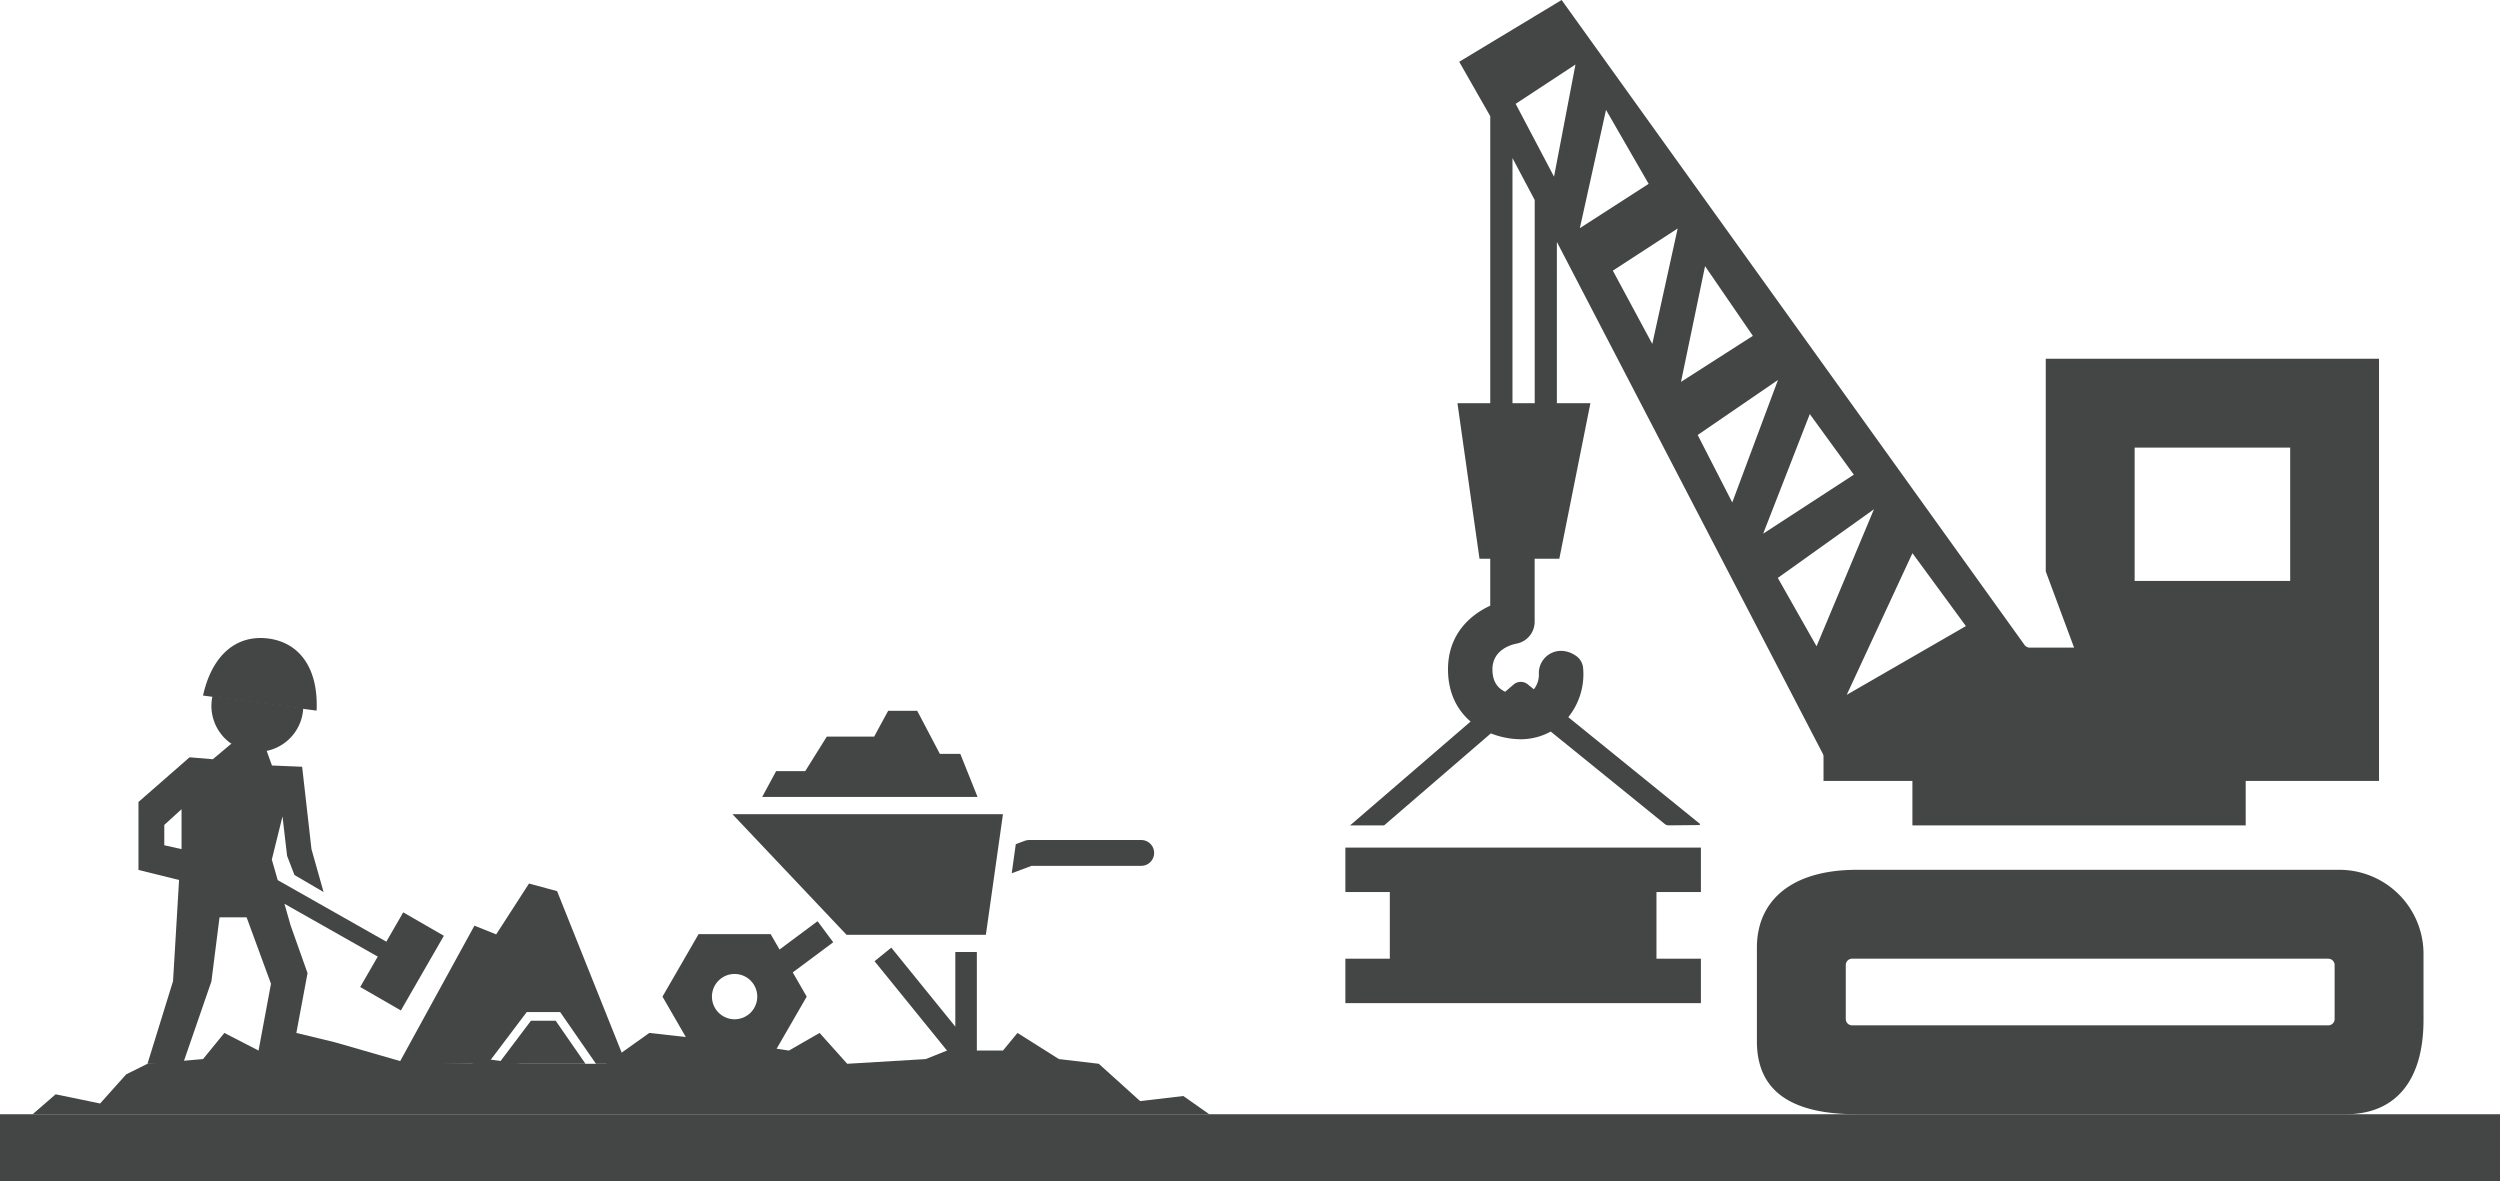<svg id="Layer_1" data-name="Layer 1" xmlns="http://www.w3.org/2000/svg" width="698.5" height="330" viewBox="0 0 698.5 330"><defs><style>.cls-1{fill:#444545;}</style></defs><title>under-construction</title><path class="cls-1" d="M758.553,523.41l-9.167,14.21-6.077-2.444-21.156,38.6H747.01l10.9-14.444h9.354l10,14.444h8.427L766.4,525.537Zm0,0" transform="translate(-610.75 -276.552)"/><path class="cls-1" d="M766,561.736h-6.9l-9.074,12.035h24.305Zm0,0" transform="translate(-610.75 -276.552)"/><path class="cls-1" d="M659.1,550.666l-7.146,23.105h9.918l7.945-23.012,2.268-17.9h7.57l6.807,18.559L682.3,573.771h9.639l4.736-25.326-4.736-13.353-1.715-6.028,26.066,14.761-4.9,8.5,11.364,6.547,12.012-20.862-11.354-6.546-4.725,8.191-30.344-17.195-1.647-5.746,2.985-12.062,1.281,11.028,2.056,5.347,8.135,4.76L697.776,513.8l-2.608-23.014-8.428-.353-1.482-4.08a12.831,12.831,0,0,0,10.214-11.915l-25.362-3.363a12.716,12.716,0,0,0-.294,2.68,12.855,12.855,0,0,0,5.7,10.685l-.224-.025-5.078,4.267-6.5-.541L649.438,500.62v18.994l11.342,2.808Zm-2.447-37.951v-5.68l4.82-4.393V513.8Zm0,0" transform="translate(-610.75 -276.552)"/><path class="cls-1" d="M695.358,474.59l3.853.506c.517-11.449-4.464-18.946-13.471-20.143a16.849,16.849,0,0,0-2.2-.141c-7.979,0-13.786,5.839-16.066,16.078l3.361.445Zm0,0" transform="translate(-610.75 -276.552)"/><polygon class="cls-1" points="280.226 227.488 204.652 227.488 236.527 261.183 275.453 261.183 280.226 227.488"/><path class="cls-1" d="M929.606,518.468a3.607,3.607,0,1,0,0-7.214h-31.3a3.782,3.782,0,0,0-1.257.224l-2.492.942-1.128,8.119,5.537-2.071Zm-30.64,0" transform="translate(-610.75 -276.552)"/><path class="cls-1" d="M835.735,492.005H827.6l-3.9,7.214h60.177l-4.82-12.035h-5.711l-6.325-12.035H858.9l-3.914,7.215H841.753Zm6.017-9.641" transform="translate(-610.75 -276.552)"/><path class="cls-1" d="M795.848,555.008l10.074,17.45h20.15l10.074-17.45-3.9-6.764,11.309-8.421-4.381-5.884-10.62,7.908-2.477-4.29h-20.15Zm13.82,0A6.329,6.329,0,1,1,816,561.337,6.328,6.328,0,0,1,809.668,555.008Z" transform="translate(-610.75 -276.552)"/><polygon class="cls-1" points="267.585 297.22 272.932 295.326 272.932 265.989 266.914 265.989 266.914 286.837 249.024 264.77 244.348 268.561 267.585 297.22"/><polygon class="cls-1" points="9.109 311.319 15.539 305.747 27.969 308.318 35.255 300.174 41.203 297.22 56.728 295.906 62.687 288.602 72.236 293.526 82.797 288.602 93.548 291.203 112.715 296.728 131.696 297.22 135.98 295.906 145.625 297.22 169.313 297.22 181.417 288.602 204.652 291.203 220.421 293.526 228.994 288.602 236.709 297.22 258.64 295.906 264.59 293.526 280.226 293.526 284.286 288.602 295.86 295.906 307.004 297.22 318.549 307.645 330.62 306.226 337.865 311.319 9.109 311.319"/><rect class="cls-1" y="311.319" width="698.5" height="18.681"/><path class="cls-1" d="M1287.879,561.485V543.077a23.5,23.5,0,0,0-23.5-23.5H1129.565c-18.433,0-27.938,8.729-27.938,21.729V567.5c0,13.578,9.12,20.37,27.938,20.37h136.584C1279.864,587.871,1287.879,578.751,1287.879,561.485Zm-26.6,1.552H1128.23a1.769,1.769,0,0,1-1.769-1.769V546.182a1.769,1.769,0,0,1,1.769-1.769h133.045a1.769,1.769,0,0,1,1.769,1.769v15.086A1.769,1.769,0,0,1,1261.276,563.037Z" transform="translate(-610.75 -276.552)"/><path class="cls-1" d="M1182.336,376.786v59.42h0v.006l7.909,21.282h-12.4a1.769,1.769,0,0,1-1.437-.738L1047.068,276.552l-28.614,17.259,8.673,15.2h0V389.2h-9.164l6.159,43.459h3v13.131c-5.588,2.539-11.8,7.99-11.8,17.781,0,6.556,2.55,11.347,6.283,14.551a.035.035,0,0,1,0,.053l-33.637,28.985h9.511l29.819-25.7a23.339,23.339,0,0,0,8.443,1.639,17.534,17.534,0,0,0,8.288-2.148l31.84,25.811a1.769,1.769,0,0,0,1.114.395l8.518-.081a.221.221,0,0,0,.137-.393l-36.71-29.754h0a19.11,19.11,0,0,0,4.159-13.564,4.63,4.63,0,0,0-1.991-3.564c-5.014-3.466-10.394.036-10.394,4.811a6.567,6.567,0,0,1-1.394,4.528l-1.7-1.38a3.1,3.1,0,0,0-3.98.062l-2.328,2.005c-2.011-.931-3.564-2.756-3.564-6.252,0-5.612,5.569-6.972,6.618-7.171a6.222,6.222,0,0,0,5.178-6.128V432.661h6.891l8.686-43.459h-9.368v-45.06l74.3,143a1.77,1.77,0,0,1,.2.816v6.788h24.834v12.417h93.126V494.745h37.25V376.786Zm-53.7,32.284.075.106-25.33,16.483,13.025-33.413Zm-89.09-19.867h-6.208V320.724l6.208,11.709Zm5.4-63.288-10.716-20.351,16.707-10.983h0l-5.991,31.334Zm14.528-18.656,11.908,20.661h0L1052.159,340.3Zm1.906,44.911,18.11-11.777-7.09,32.253h0l-11.02-20.475Zm25.765-1.254,13.354,19.476-20.078,12.858,6.724-32.333Zm-2.061,47.171,22.437-15.372-12.777,34.221-9.66-18.849Zm33.209,59.036-10.821-19.1,26.864-19.184Zm8.431,13.565,18.364-39.578,14.937,20.37-33.3,19.209Zm123.907-31.818H1207.17V401.62h43.459Z" transform="translate(-610.75 -276.552)"/><polygon class="cls-1" points="382.107 267.86 375.898 267.86 375.898 280.277 475.232 280.277 475.232 267.86 462.816 267.86 462.816 255.444 462.816 249.235 475.232 249.235 475.232 236.819 375.898 236.819 375.898 249.235 388.315 249.235 388.315 267.86 382.107 267.86"/><line class="cls-1" x1="484.669" y1="137.485" x2="484.669" y2="137.485"/></svg>